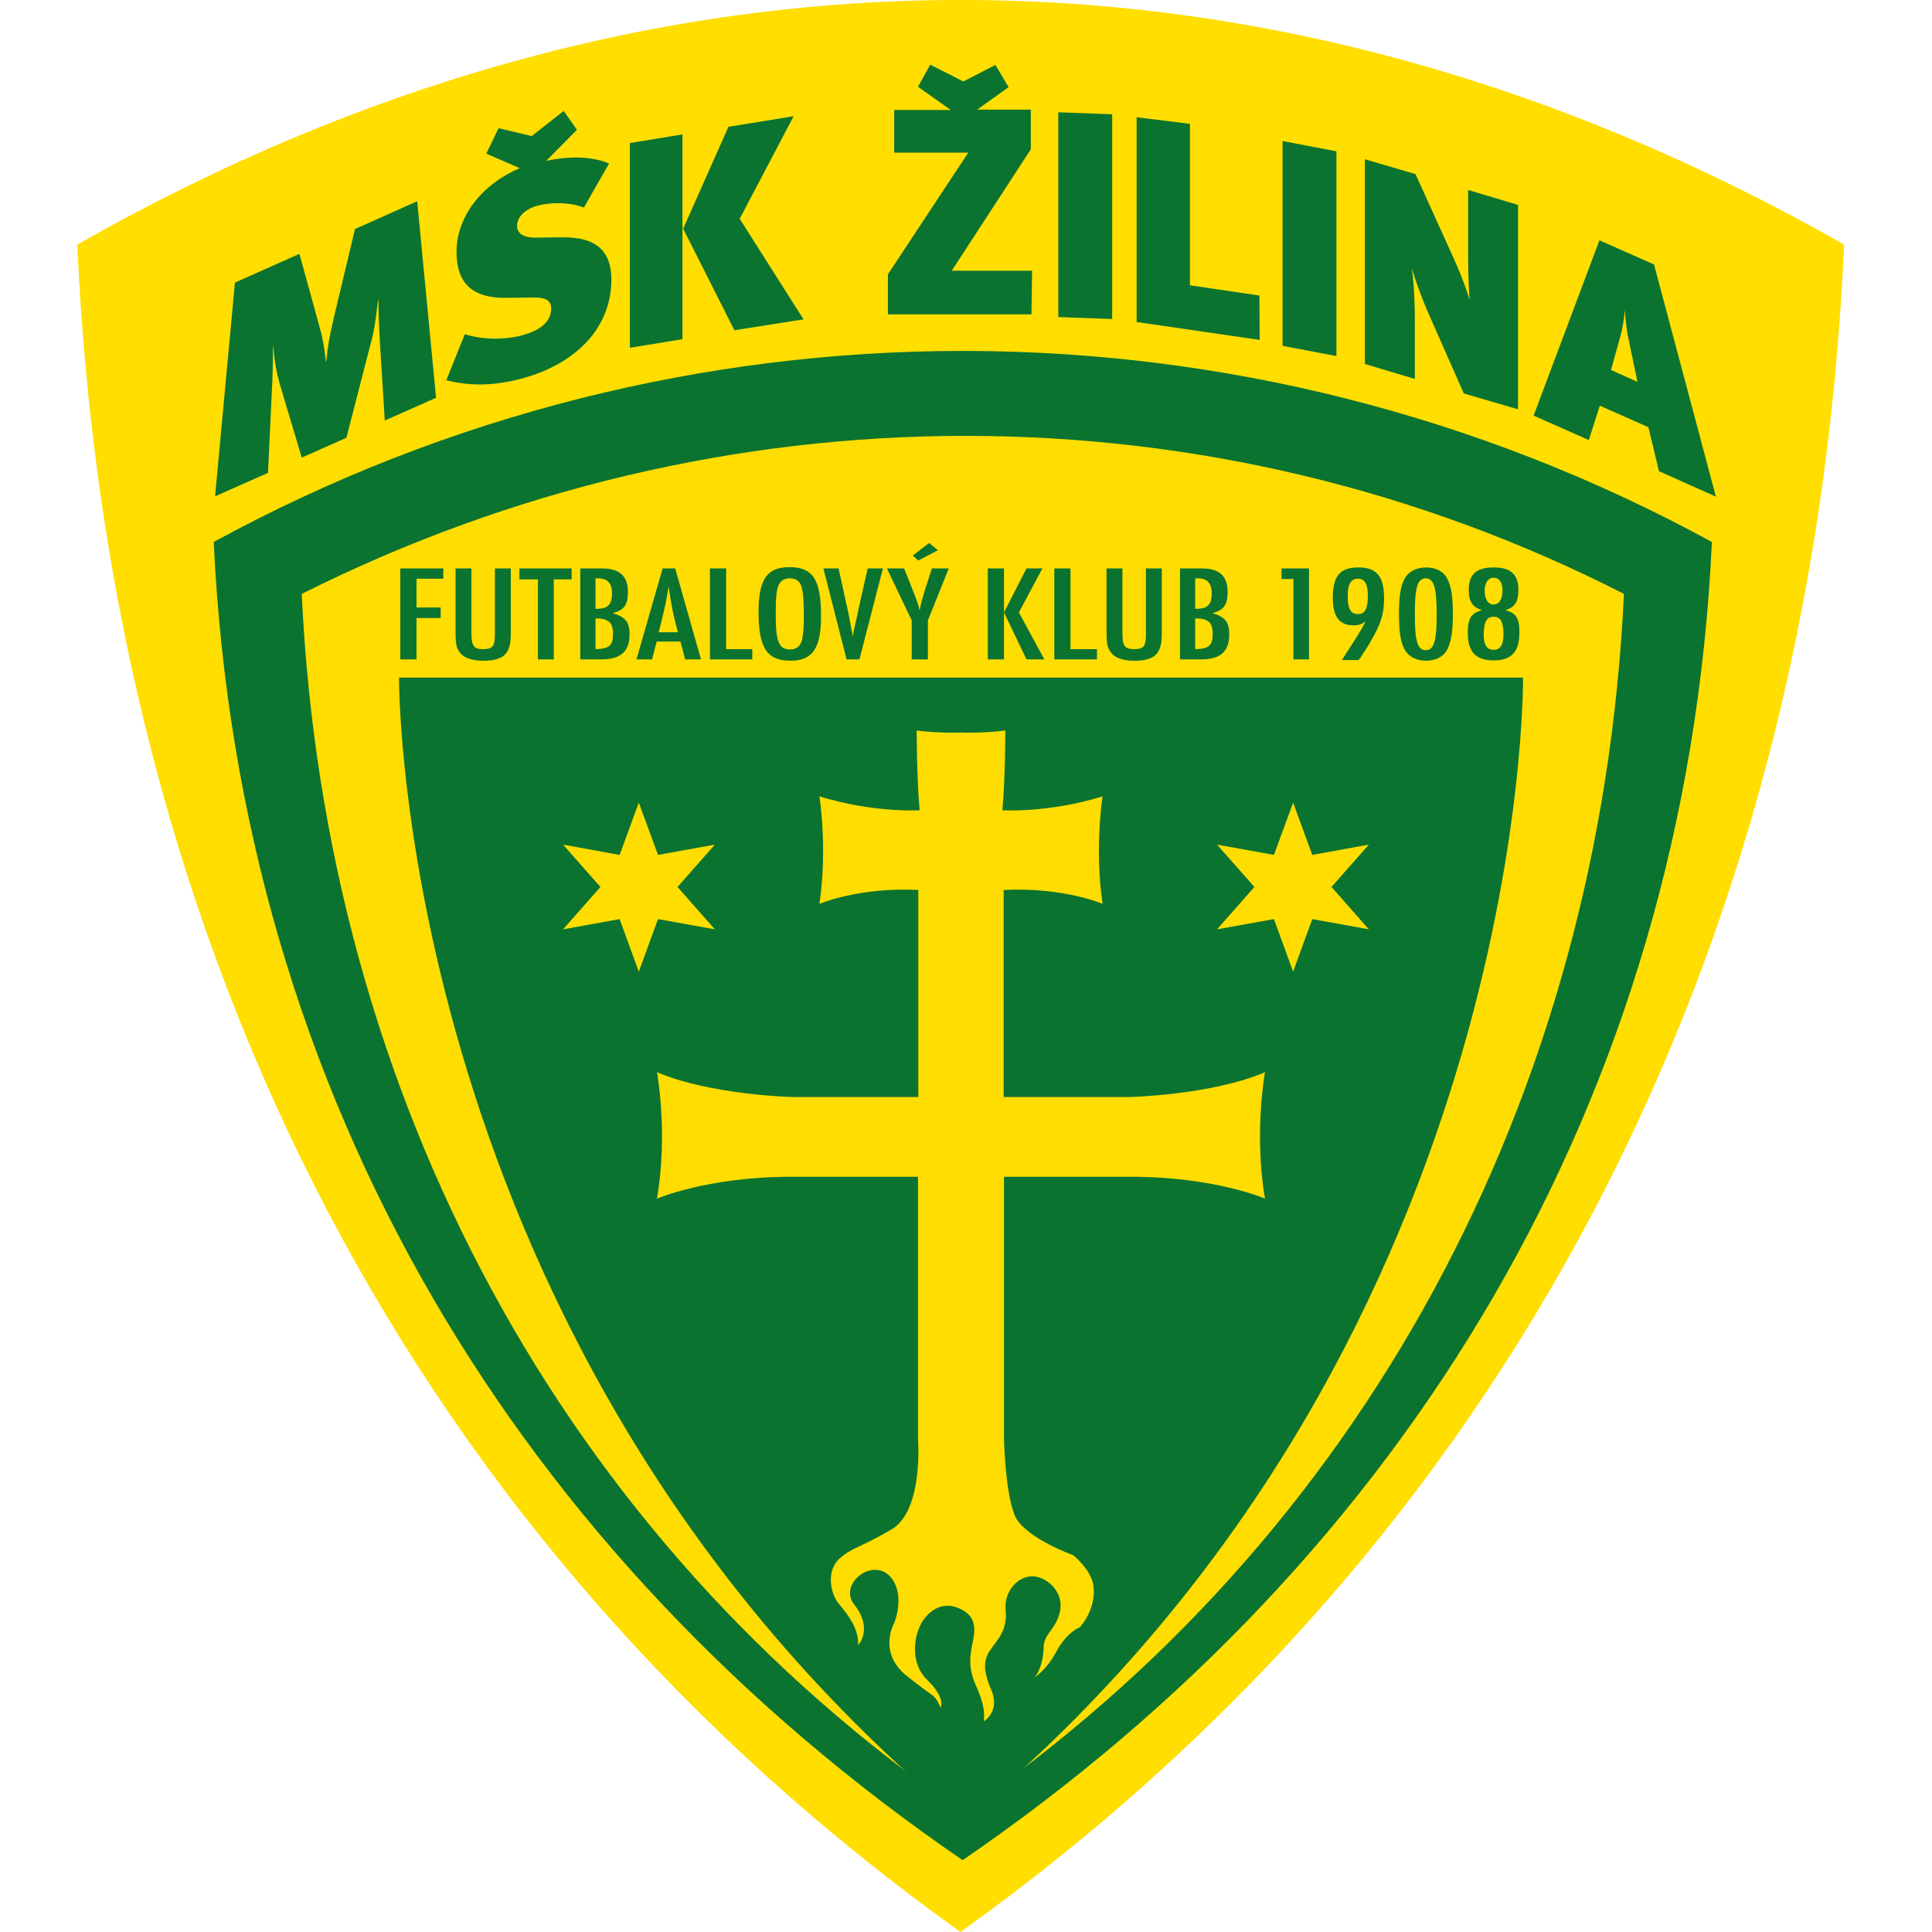 <?xml version="1.0" encoding="UTF-8"?>
<svg xmlns="http://www.w3.org/2000/svg" width="50" height="50" viewBox="0 0 50 50" fill="none">
  <path fill-rule="evenodd" clip-rule="evenodd" d="M47.725 6.329C46.905 24.827 38.894 39.962 24.857 50C10.81 39.962 2.83 24.816 2 6.329C16.835 -2.11 32.9 -2.11 47.725 6.329Z" fill="#FFDE00"></path>
  <path fill-rule="evenodd" clip-rule="evenodd" d="M44.304 14.026C43.636 28.477 36.351 40.3 24.913 48.141C13.467 40.3 6.208 28.468 5.531 14.026C17.619 7.434 32.224 7.434 44.304 14.026Z" fill="#0B7330"></path>
  <path fill-rule="evenodd" clip-rule="evenodd" d="M42.027 15.37C41.419 28.417 35.238 39.82 24.913 46.9C14.589 39.82 8.417 28.4 7.809 15.37C18.681 9.917 31.351 9.917 42.027 15.37Z" fill="#FFDD00"></path>
  <path fill-rule="evenodd" clip-rule="evenodd" d="M11.404 15.995V15.721H10.779V14.977H11.473V14.711H10.36V17.065H10.779V15.995H11.404Z" fill="#0B7330"></path>
  <path fill-rule="evenodd" clip-rule="evenodd" d="M11.79 14.711V16.372C11.79 16.62 11.807 16.74 11.867 16.834C11.969 17.014 12.183 17.1 12.509 17.1C13.031 17.1 13.219 16.92 13.219 16.423V14.711H12.808V16.423C12.808 16.723 12.748 16.8 12.509 16.8C12.26 16.8 12.2 16.723 12.2 16.372V14.711H11.79Z" fill="#0B7330"></path>
  <path fill-rule="evenodd" clip-rule="evenodd" d="M14.332 17.065V14.994H14.794V14.711H13.442V14.994H13.921V17.065H14.332Z" fill="#0B7330"></path>
  <path fill-rule="evenodd" clip-rule="evenodd" d="M15.411 16.004C15.745 16.004 15.865 16.107 15.865 16.398C15.865 16.706 15.77 16.791 15.411 16.8V16.004ZM15.411 15.747V14.968C15.437 14.968 15.462 14.968 15.488 14.968C15.719 14.968 15.839 15.096 15.839 15.353C15.839 15.644 15.736 15.756 15.437 15.756H15.411V15.747ZM15.017 14.711V17.065H15.565C16.061 17.065 16.293 16.86 16.293 16.423C16.293 16.098 16.19 15.97 15.856 15.867C16.156 15.79 16.25 15.653 16.25 15.319C16.25 14.908 16.036 14.711 15.582 14.711H15.017Z" fill="#0B7330"></path>
  <path fill-rule="evenodd" clip-rule="evenodd" d="M17.543 16.363H17.046L17.123 16.064C17.209 15.704 17.26 15.482 17.303 15.174C17.337 15.413 17.397 15.781 17.448 15.987L17.543 16.363ZM17.149 14.711L16.472 17.065H16.875L16.995 16.603H17.611L17.731 17.065H18.142L17.474 14.711H17.149Z" fill="#0B7330"></path>
  <path fill-rule="evenodd" clip-rule="evenodd" d="M18.792 16.8V14.711H18.373V17.065H19.469V16.8H18.792Z" fill="#0B7330"></path>
  <path fill-rule="evenodd" clip-rule="evenodd" d="M20.445 14.968C20.564 14.968 20.65 15.011 20.71 15.105C20.779 15.216 20.804 15.499 20.804 15.978C20.804 16.209 20.787 16.415 20.761 16.543C20.719 16.723 20.616 16.808 20.445 16.808C20.162 16.808 20.076 16.603 20.076 15.935C20.076 15.473 20.094 15.276 20.145 15.156C20.205 15.019 20.299 14.968 20.445 14.968ZM20.427 14.677C19.854 14.677 19.631 14.993 19.631 15.832C19.631 16.766 19.845 17.099 20.462 17.099C21.027 17.099 21.249 16.774 21.249 15.952C21.249 15.002 21.044 14.677 20.427 14.677Z" fill="#0B7330"></path>
  <path fill-rule="evenodd" clip-rule="evenodd" d="M21.309 14.711L21.909 17.065H22.242L22.85 14.711H22.456L22.26 15.576C22.242 15.636 22.242 15.653 22.2 15.858L22.174 15.978C22.14 16.141 22.157 16.038 22.105 16.278C22.08 16.398 22.088 16.372 22.071 16.475C22.028 16.227 22.037 16.295 21.951 15.841L21.926 15.73L21.917 15.679L21.9 15.627L21.892 15.576L21.703 14.711H21.309Z" fill="#0B7330"></path>
  <path fill-rule="evenodd" clip-rule="evenodd" d="M24.049 14.052L23.621 14.377L23.766 14.506L24.271 14.24L24.049 14.052ZM22.953 14.711L23.595 16.055V17.065H24.014V16.055L24.554 14.711H24.117L23.946 15.242C23.912 15.353 23.937 15.259 23.86 15.533C23.843 15.584 23.826 15.661 23.8 15.798C23.766 15.636 23.741 15.576 23.646 15.336C23.629 15.293 23.612 15.259 23.604 15.225L23.398 14.711H22.953Z" fill="#0B7330"></path>
  <path fill-rule="evenodd" clip-rule="evenodd" d="M26.566 17.065H27.028L26.369 15.85L26.977 14.711H26.566L25.983 15.85V14.711H25.564V17.065H25.983V15.85L26.566 17.065Z" fill="#0B7330"></path>
  <path fill-rule="evenodd" clip-rule="evenodd" d="M27.704 16.8V14.711H27.285V17.065H28.389V16.8H27.704Z" fill="#0B7330"></path>
  <path fill-rule="evenodd" clip-rule="evenodd" d="M28.637 14.711V16.372C28.637 16.62 28.655 16.74 28.715 16.834C28.817 17.014 29.031 17.1 29.357 17.1C29.879 17.1 30.067 16.92 30.067 16.423V14.711H29.656V16.423C29.656 16.723 29.596 16.8 29.357 16.8C29.108 16.8 29.048 16.723 29.048 16.372V14.711H28.637Z" fill="#0B7330"></path>
  <path fill-rule="evenodd" clip-rule="evenodd" d="M30.932 16.004C31.265 16.004 31.385 16.107 31.385 16.398C31.385 16.706 31.291 16.791 30.932 16.8V16.004ZM30.932 15.747V14.968C30.957 14.968 30.983 14.968 31.009 14.968C31.24 14.968 31.36 15.096 31.36 15.353C31.36 15.644 31.257 15.756 30.957 15.756H30.932V15.747ZM30.538 14.711V17.065H31.086C31.582 17.065 31.813 16.86 31.813 16.423C31.813 16.098 31.711 15.97 31.377 15.867C31.676 15.79 31.771 15.653 31.771 15.319C31.771 14.908 31.557 14.711 31.103 14.711H30.538Z" fill="#0B7330"></path>
  <path fill-rule="evenodd" clip-rule="evenodd" d="M33.877 17.065V14.711H33.166V14.985H33.474V17.065H33.877Z" fill="#0B7330"></path>
  <path fill-rule="evenodd" clip-rule="evenodd" d="M35.144 14.976C35.323 14.976 35.4 15.122 35.4 15.421C35.4 15.755 35.323 15.892 35.144 15.892C34.955 15.892 34.878 15.755 34.878 15.421C34.878 15.113 34.964 14.976 35.144 14.976ZM35.169 17.065L35.186 17.048L35.203 17.031L35.212 17.014C35.212 17.014 35.263 16.937 35.323 16.843C35.452 16.637 35.409 16.714 35.46 16.62C35.734 16.158 35.82 15.892 35.82 15.49C35.82 14.916 35.632 14.685 35.152 14.685C34.681 14.685 34.493 14.908 34.493 15.473C34.493 15.961 34.664 16.183 35.024 16.183C35.152 16.183 35.221 16.166 35.34 16.089C35.186 16.372 35.169 16.398 34.87 16.86L34.793 16.98C34.793 16.98 34.775 16.997 34.75 17.048L34.733 17.082H35.169V17.065Z" fill="#0B7330"></path>
  <path fill-rule="evenodd" clip-rule="evenodd" d="M36.898 14.968C37.104 14.968 37.181 15.199 37.181 15.901C37.181 16.594 37.112 16.826 36.898 16.826C36.684 16.826 36.616 16.594 36.616 15.892C36.616 15.199 36.684 14.968 36.898 14.968ZM36.907 14.685C36.659 14.685 36.453 14.788 36.351 14.976C36.248 15.165 36.205 15.43 36.205 15.892C36.205 16.355 36.248 16.611 36.351 16.808C36.445 16.988 36.65 17.099 36.907 17.099C37.155 17.099 37.361 16.997 37.455 16.808C37.558 16.603 37.6 16.355 37.6 15.892C37.6 15.43 37.558 15.173 37.455 14.976C37.361 14.788 37.155 14.685 36.907 14.685Z" fill="#0B7330"></path>
  <path fill-rule="evenodd" clip-rule="evenodd" d="M38.654 15.961C38.833 15.961 38.91 16.089 38.91 16.423C38.91 16.689 38.825 16.817 38.654 16.817C38.482 16.817 38.397 16.689 38.397 16.423C38.405 16.089 38.474 15.961 38.654 15.961ZM38.654 14.951C38.799 14.951 38.885 15.07 38.885 15.276C38.885 15.507 38.799 15.644 38.654 15.644C38.508 15.644 38.422 15.507 38.422 15.276C38.431 15.07 38.517 14.951 38.654 14.951ZM38.962 15.79C39.21 15.713 39.296 15.567 39.296 15.267C39.296 14.865 39.099 14.685 38.654 14.685C38.208 14.685 38.011 14.865 38.011 15.267C38.011 15.567 38.106 15.713 38.354 15.79C38.071 15.867 37.986 16.004 37.986 16.38C37.986 16.868 38.191 17.091 38.654 17.091C39.116 17.091 39.321 16.868 39.321 16.38C39.33 16.004 39.236 15.867 38.962 15.79Z" fill="#0B7330"></path>
  <path fill-rule="evenodd" clip-rule="evenodd" d="M10.326 17.536C10.326 17.536 10.223 34.992 24.922 47.131C39.612 34.992 39.416 17.536 39.416 17.536H10.326Z" fill="#0B7330"></path>
  <path fill-rule="evenodd" clip-rule="evenodd" d="M18.501 24.051L17.029 23.786L16.532 25.147L16.036 23.786L14.572 24.051L15.539 22.955L14.572 21.859L16.036 22.125L16.532 20.772L17.029 22.125L18.501 21.859L17.534 22.955L18.501 24.051Z" fill="#FFDD00"></path>
  <path fill-rule="evenodd" clip-rule="evenodd" d="M35.426 24.051L33.962 23.786L33.466 25.147L32.969 23.786L31.497 24.051L32.464 22.955L31.497 21.859L32.969 22.125L33.466 20.772L33.962 22.125L35.426 21.859L34.459 22.955L35.426 24.051Z" fill="#FFDD00"></path>
  <path fill-rule="evenodd" clip-rule="evenodd" d="M25.983 37.252V30.455H29.271C31.437 30.455 32.738 31.02 32.738 31.02C32.447 29.316 32.738 27.749 32.738 27.749C31.351 28.34 29.237 28.391 29.237 28.391H25.975V23.032C27.524 22.955 28.535 23.392 28.535 23.392C28.321 21.954 28.535 20.61 28.535 20.61C27.122 21.046 25.941 20.969 25.941 20.969C26.018 20.147 26.018 18.906 26.018 18.906C25.401 18.983 24.871 18.957 24.871 18.957C24.871 18.957 24.34 18.983 23.724 18.906C23.724 18.906 23.724 20.139 23.8 20.969C23.8 20.969 22.628 21.046 21.207 20.61C21.207 20.61 21.421 21.945 21.207 23.392C21.207 23.392 22.225 22.955 23.766 23.032V28.391H20.505C20.505 28.391 18.399 28.34 17.003 27.749C17.003 27.749 17.294 29.316 17.003 31.02C17.003 31.02 18.313 30.455 20.47 30.455H23.758V37.252C23.758 37.252 23.903 39.093 23.073 39.581C22.242 40.069 22.028 40.051 21.703 40.359C21.386 40.668 21.489 41.241 21.703 41.498C21.917 41.755 22.234 42.14 22.208 42.577C22.208 42.577 22.61 42.157 22.105 41.524C21.677 40.984 22.636 40.24 23.09 40.865C23.415 41.318 23.15 41.986 23.15 41.986C23.15 41.986 22.696 42.757 23.467 43.373C24.237 43.989 24.16 43.81 24.348 44.195C24.348 44.195 24.477 43.938 23.997 43.476C23.501 42.996 23.663 42.183 23.955 41.849C24.246 41.515 24.597 41.472 24.956 41.695C25.341 41.935 25.196 42.363 25.145 42.645C25.093 42.928 25.093 43.185 25.196 43.467C25.299 43.75 25.513 44.109 25.461 44.546C25.461 44.546 25.898 44.297 25.65 43.724C25.401 43.15 25.487 42.902 25.65 42.671C25.812 42.44 26.078 42.183 26.026 41.669C25.975 41.156 26.377 40.77 26.745 40.796C27.122 40.822 27.516 41.207 27.439 41.669C27.362 42.132 27.011 42.286 27.011 42.62C27.011 42.953 26.882 43.339 26.754 43.416C26.754 43.416 27.037 43.287 27.336 42.748C27.61 42.234 27.944 42.114 27.944 42.114C27.944 42.114 28.363 41.678 28.303 41.07C28.261 40.633 27.773 40.248 27.773 40.248C27.773 40.248 26.626 39.837 26.3 39.298C26.018 38.767 25.983 37.252 25.983 37.252Z" fill="#FFDD00"></path>
  <path fill-rule="evenodd" clip-rule="evenodd" d="M14.931 3.359L14.589 2.871L13.759 3.522L12.903 3.317L12.586 3.976L13.45 4.352C12.483 4.763 11.815 5.594 11.815 6.518C11.815 7.434 12.338 7.717 13.108 7.708L13.733 7.7C14.101 7.691 14.264 7.751 14.264 7.991C14.264 8.282 14.05 8.53 13.519 8.676C12.98 8.821 12.406 8.77 12.029 8.65L11.55 9.84C12.081 9.977 12.706 10.011 13.502 9.797C14.88 9.429 15.822 8.504 15.822 7.237C15.822 6.176 15 6.133 14.435 6.142L13.896 6.15C13.502 6.159 13.382 6.013 13.382 5.842C13.382 5.628 13.57 5.414 13.921 5.32C14.289 5.226 14.76 5.234 15.111 5.371L15.762 4.233C15.351 4.053 14.769 4.027 14.135 4.164L14.931 3.359ZM17.662 8.778V3.479L16.301 3.702V9.001L17.662 8.778ZM20.796 8.265L19.143 5.662L20.539 3.008L18.852 3.282L17.68 5.919L19.006 8.547L20.796 8.265ZM26.711 7.006H24.631L26.677 3.864V2.837H25.29L26.103 2.255L25.761 1.681L24.931 2.109L24.075 1.673L23.758 2.246L24.605 2.846H23.141V3.95H25.059L22.979 7.1V8.136H26.694L26.711 7.006ZM28.783 8.256V2.957L27.388 2.906V8.205L28.783 8.256ZM32.593 7.648L30.795 7.383V3.205L29.416 3.034V8.333L32.601 8.796L32.593 7.648ZM34.587 9.215V3.916L33.192 3.65V8.95L34.587 9.215ZM39.287 10.593V5.303L37.995 4.917V6.561C37.995 6.912 38.003 7.434 38.037 7.76C37.909 7.366 37.746 6.946 37.592 6.621L36.633 4.506L35.324 4.121V9.42L36.616 9.806V8.316C36.616 7.665 36.573 7.16 36.539 6.946C36.65 7.323 36.813 7.751 36.95 8.068L37.883 10.182L39.287 10.593ZM42.378 9.883L41.693 9.575L41.907 8.804C42.001 8.487 42.035 8.213 42.052 8.025C42.061 8.222 42.095 8.556 42.155 8.813L42.378 9.883ZM44.407 12.853L42.806 6.844L41.393 6.219L39.69 10.756L41.119 11.389L41.402 10.499L42.66 11.056L42.934 12.194L44.407 12.853ZM11.285 10.294L10.797 5.208L9.187 5.928L8.648 8.188C8.537 8.659 8.485 8.932 8.442 9.361H8.434C8.391 8.958 8.34 8.701 8.263 8.436L7.749 6.57L6.08 7.314L5.566 12.845L6.936 12.237L7.038 10.071C7.056 9.729 7.064 9.438 7.064 8.967H7.073C7.107 9.42 7.175 9.694 7.244 9.951L7.809 11.843L8.965 11.329L9.607 8.838C9.692 8.522 9.726 8.239 9.786 7.76H9.795C9.795 8.213 9.812 8.479 9.829 8.804L9.958 10.884L11.285 10.294Z" fill="#0B7330"></path>
</svg>
